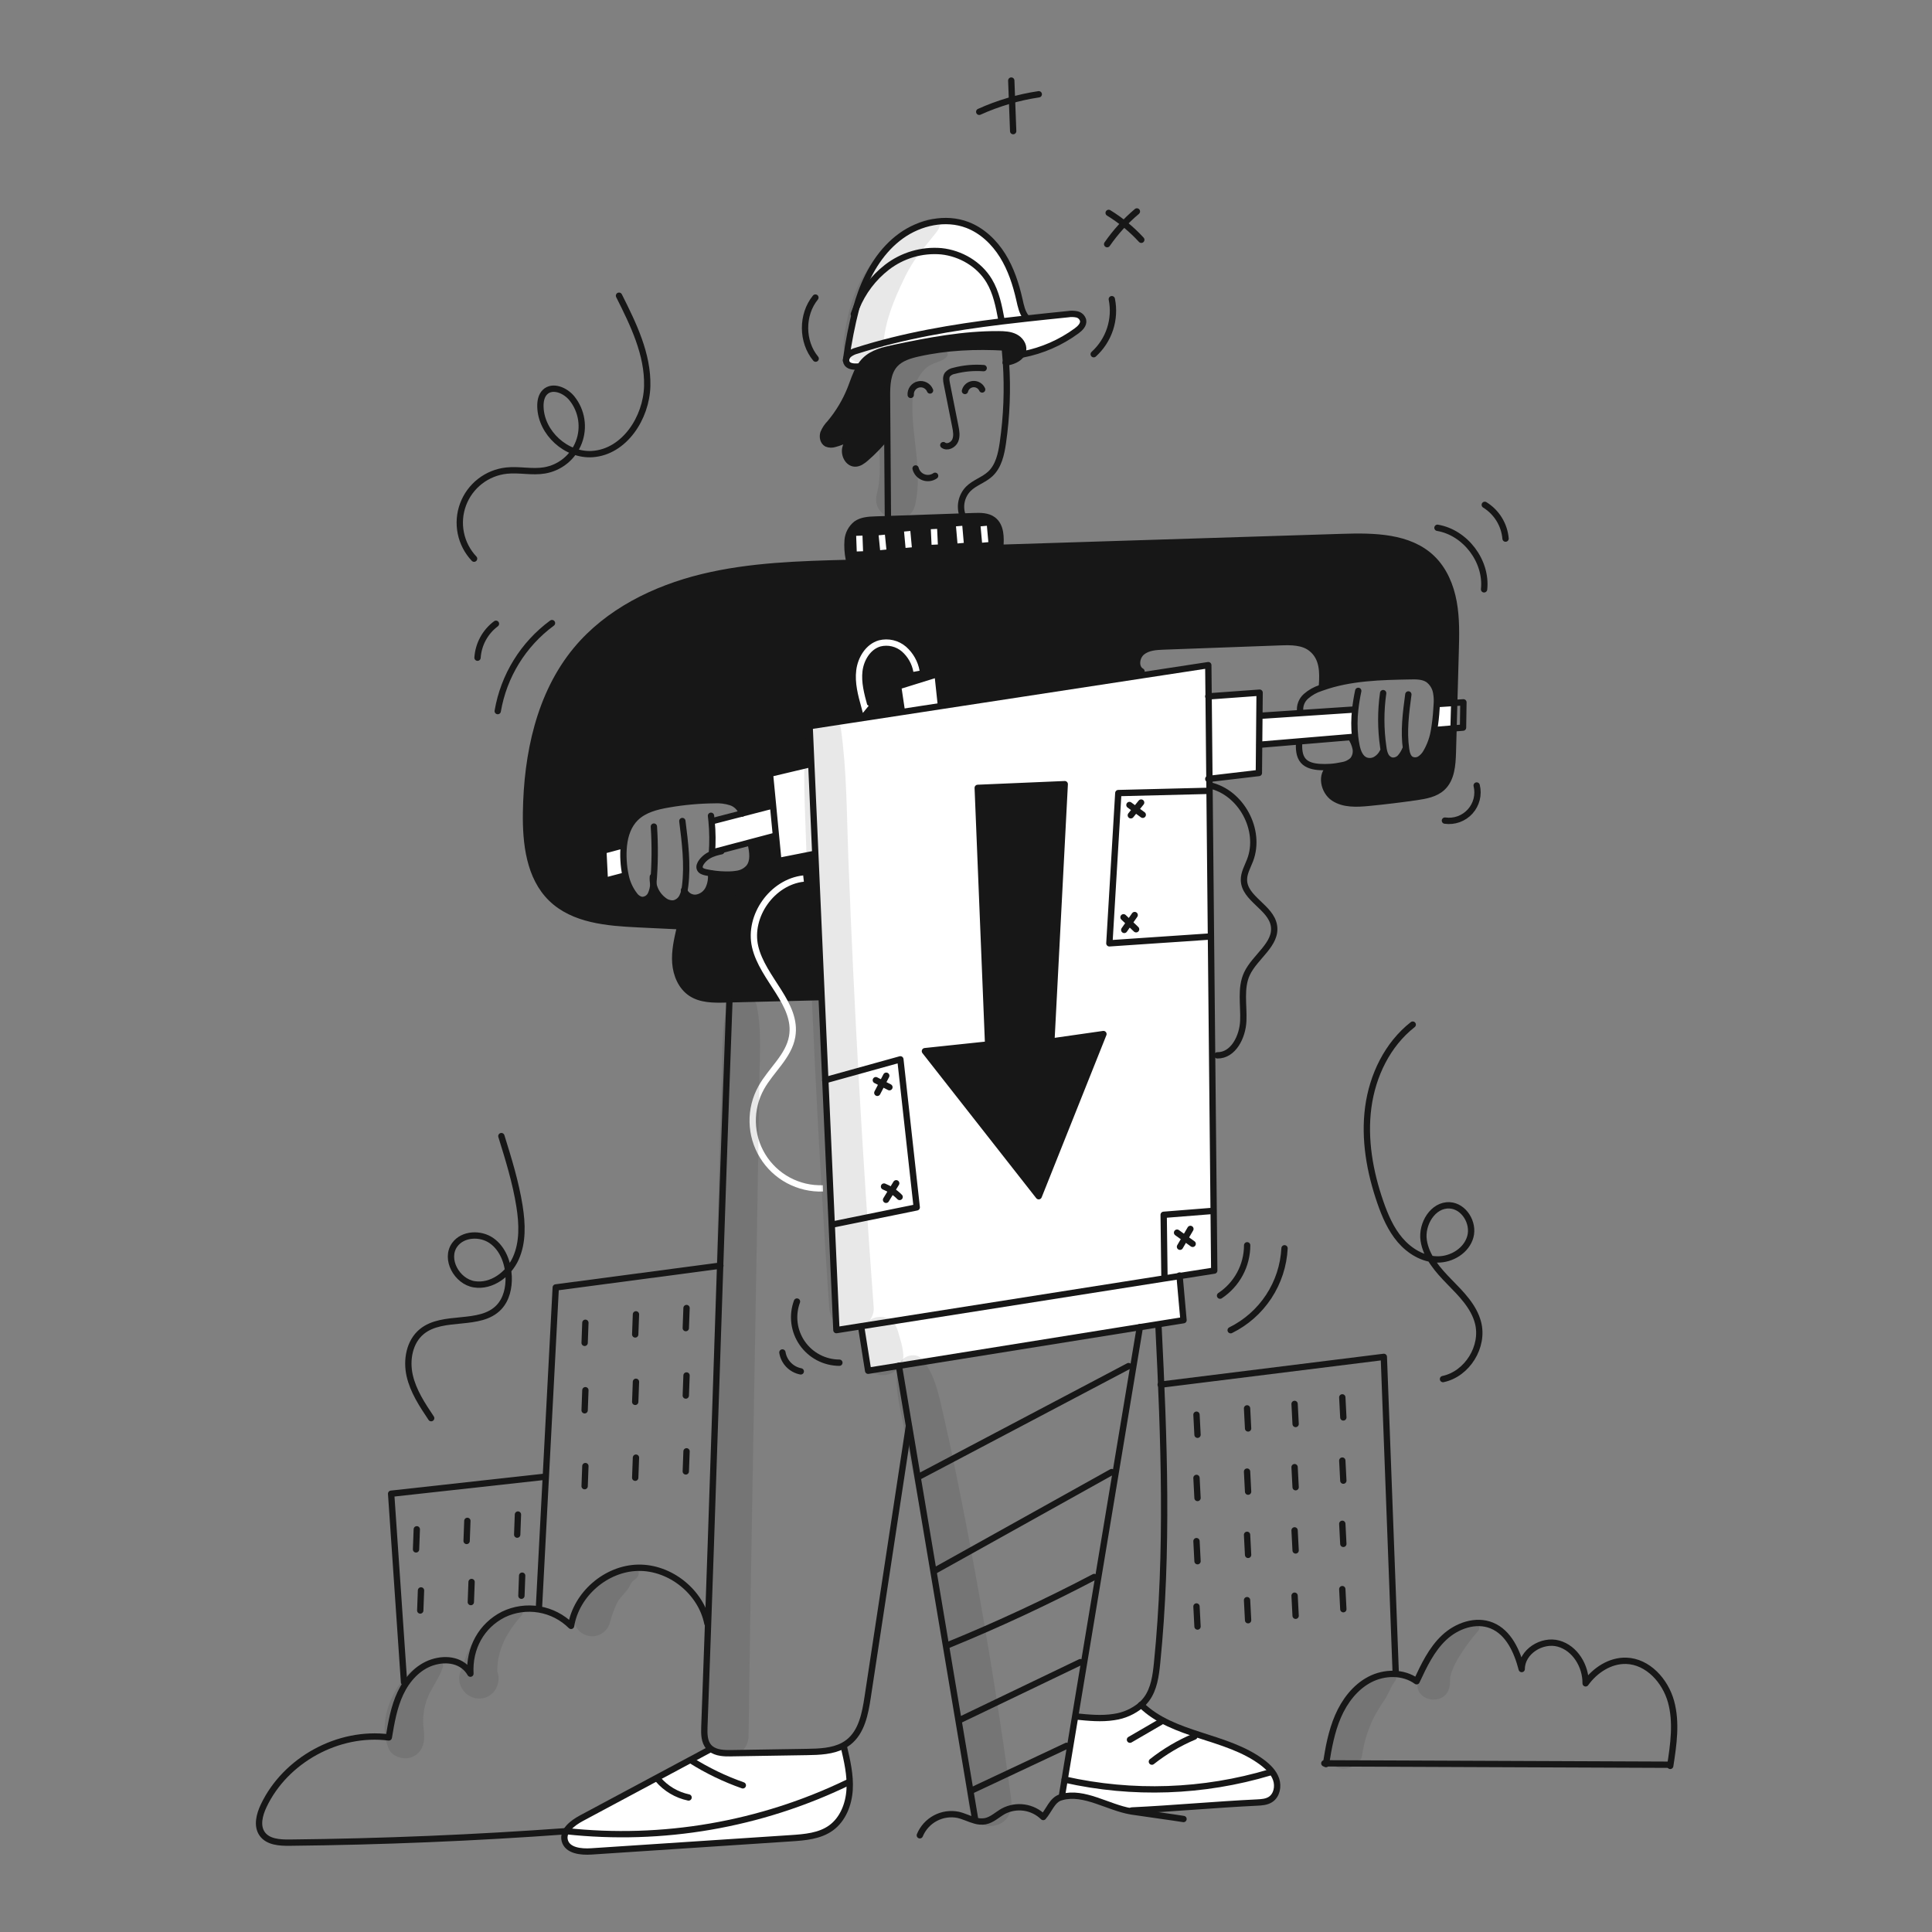 <svg width="960" height="960" viewBox="0 0 960 960" fill="none" xmlns="http://www.w3.org/2000/svg">
<rect x="0" y="0" width="960" height="960" fill="#808080" stroke="none"/>
<g clip-path="url(#clip0_46_115)">
<g clip-path="url(#clip1_46_115)">
<path d="M497.001 272.187C553.641 270.407 610.284 268.62 666.932 266.826C682.65 266.326 700.221 266.501 711.562 277.402C717.489 283.102 720.808 291.067 722.285 299.162C723.762 307.257 723.542 315.529 723.311 323.749C723.081 332.262 722.843 340.775 722.599 349.289L714.222 349.844L713.939 349.834C714.075 347.972 713.98 346.101 713.656 344.263C713.448 342.928 712.976 341.648 712.268 340.497C711.559 339.347 710.628 338.349 709.53 337.563C707.048 335.982 703.917 335.982 700.975 336.034C686.147 336.306 670.995 336.62 657.037 341.584L656.849 341.039C657.404 333.824 657.299 326.839 651.676 322.285C647.498 318.892 641.602 318.924 636.22 319.123C616.886 319.835 597.556 320.544 578.229 321.249C574.459 321.385 570.396 321.626 567.475 324.013C564.554 326.4 563.925 331.772 567.213 333.605L567.506 335.542L467.587 350.83L467.535 350.463L465.87 334.944L446.278 341.038L448.131 353.426L448.183 353.803L402.301 360.817L403.139 379.739L402.301 379.781L382.594 384.472L384.133 400.378L383.086 400.483L368.726 404.2C368.311 402.905 367.596 401.726 366.639 400.759C365.681 399.793 364.509 399.067 363.218 398.64C360.603 397.808 357.858 397.457 355.118 397.603C347.429 397.673 339.76 398.37 332.185 399.687C326.279 400.703 320.111 402.232 315.839 406.441C312.226 410.012 310.572 414.923 310.006 420.054L309.681 420.023L299.806 422.662L300.549 437.689L310.34 435.103L310.832 434.988C311.538 438.532 313.046 441.867 315.241 444.737C316.075 445.959 317.332 446.828 318.77 447.177C319.708 447.233 320.643 447.012 321.456 446.541C322.27 446.07 322.927 445.37 323.346 444.528C324.148 442.844 324.586 441.01 324.634 439.146C325.272 442.416 327.1 445.334 329.765 447.335C331.168 448.499 332.974 449.064 334.791 448.906C335.705 448.712 336.563 448.311 337.298 447.734C338.034 447.157 338.627 446.419 339.032 445.576C339.5 444.668 339.836 443.698 340.032 442.696C340.542 443.82 341.396 444.753 342.47 445.361C343.545 445.969 344.784 446.22 346.011 446.078C347.304 445.874 348.528 445.36 349.578 444.58C350.629 443.799 351.475 442.775 352.043 441.596C353.154 439.215 353.578 436.571 353.268 433.962L353.278 433.931C356.333 434.432 359.429 434.646 362.524 434.57C363.724 434.546 364.921 434.434 366.105 434.235L366.231 434.905C366.831 439.146 367.425 443.45 366.817 447.691C366.209 451.932 364.199 456.162 360.597 458.498C356.66 461.043 351.633 460.906 346.953 460.687L337.811 460.247C330.931 459.922 324.058 459.594 317.193 459.263C301.81 458.53 284.951 457.179 273.935 446.435C263.035 435.796 261.16 419.073 261.38 403.835C261.788 375.017 267.988 344.996 286.407 322.835C302.072 303.986 325.214 292.583 349.027 286.782C372.755 281.012 397.384 280.332 421.804 279.703L421.752 277.703C421.142 274.647 420.951 271.522 421.187 268.415C421.313 266.862 421.754 265.351 422.483 263.973C423.212 262.596 424.214 261.382 425.428 260.404C428.14 258.446 431.711 258.257 435.051 258.142C437.103 258.069 439.145 258.006 441.198 257.933L478.351 256.645L483.859 256.457C487.147 256.342 490.728 256.31 493.378 258.257C497.43 261.234 497.43 267.171 497.001 272.187Z" fill="#171717"/>
<path d="M722.6 349.289C722.485 353.509 722.37 357.729 722.254 361.949L712.83 362.749L712.61 362.707C713.181 359.271 713.569 355.807 713.772 352.33C713.835 351.503 713.898 350.665 713.94 349.838L714.223 349.848L722.6 349.289Z" fill="white"/>
<path d="M698.723 372.525C699.006 374.378 699.54 376.431 701.152 377.394C701.841 377.747 702.611 377.913 703.384 377.877C704.158 377.84 704.908 377.602 705.561 377.185C706.857 376.331 707.925 375.174 708.671 373.813C710.665 370.388 712.001 366.619 712.608 362.703L712.828 362.745L722.252 361.945C722.137 365.903 722.022 369.872 721.917 373.83C721.739 380.113 721.257 387.13 716.629 391.391C713.229 394.522 708.377 395.381 703.801 396.051C695.989 397.184 688.146 398.133 680.272 398.899C674.272 399.485 667.738 399.841 662.711 396.511C657.684 393.181 655.936 384.647 660.973 381.327L660.963 381.107C662.964 380.976 664.953 380.692 666.911 380.259C668.886 379.978 670.726 379.093 672.178 377.725C672.826 376.925 673.29 375.993 673.538 374.994C673.786 373.996 673.811 372.955 673.613 371.945C673.193 369.925 672.367 368.012 671.184 366.322L671.174 366.249L673.007 366.092L673.332 366.061C673.5 367.632 673.751 369.182 674.075 370.731C674.675 373.558 675.824 376.668 678.484 377.799C679.301 378.118 680.179 378.25 681.054 378.187C681.929 378.124 682.779 377.866 683.542 377.433C685.065 376.556 686.29 375.243 687.06 373.663L687.751 373.485C687.893 374.085 688.1 374.668 688.369 375.223C688.663 375.891 689.107 376.484 689.666 376.954C690.225 377.424 690.885 377.76 691.594 377.935C692.374 378.03 693.165 377.935 693.9 377.658C694.635 377.38 695.291 376.929 695.814 376.343C696.843 375.163 697.67 373.822 698.264 372.374L698.693 372.311C698.7 372.389 698.712 372.452 698.723 372.525Z" fill="#171717"/>
<path d="M673.101 352.556L673.394 352.587C672.881 357.063 672.86 361.582 673.331 366.064L673.001 366.1L671.168 366.257L645.468 368.414L625.886 370.058H625.645L625.781 355.639L626.441 355.649L646.086 354.349L673.101 352.556Z" fill="white"/>
<path d="M625.895 344.179L625.79 355.634L625.654 370.054L625.528 384.096L600.951 386.997L600.554 346.022L625.895 344.179Z" fill="white"/>
<path d="M586.124 634.061L578.857 635.203L578.595 633.569L578.218 603.631L601.506 601.777L603.056 601.767L603.349 631.349L586.124 634.061Z" fill="white"/>
<path d="M600.951 387L601.014 392.958L600.396 392.968L555.683 394.078L551.243 468.74L600.396 465.41L601.715 465.4L603.055 601.77L601.505 601.78L578.216 603.633L578.593 633.571L578.855 635.205L427.855 658.997L415.603 660.924L413.278 608.462L413.76 608.441L455.52 599.941L447.384 526.389L410.101 536.729L408.268 495.44L405.116 424.34L403.137 379.74L402.299 360.818L448.185 353.802L467.585 350.828L567.501 335.541L600.392 330.515L600.549 346.023L600.951 387ZM516.132 594.4L548.29 513.822L522.415 517.522L529.064 389.655L485.828 391.498L491.001 519L459.587 522.319L516.132 594.4Z" fill="white"/>
<path d="M601.013 392.955L601.715 465.397L600.395 465.407L551.242 468.737L555.682 394.075L600.395 392.965L601.013 392.955Z" fill="white"/>
<path d="M566.384 659.465L446.653 678.67L431.375 681.12L427.93 659.434L427.857 658.994L578.856 635.203L586.123 634.061L588.081 655.988L575.442 658.02L566.384 659.465Z" fill="white"/>
<path d="M562.532 899.608L562.553 900.142C562.312 900.1 562.103 900.069 561.925 900.037C550.438 898.068 538.762 889.911 527.625 892.927L527.594 892.833L534.243 852.833L534.693 852.906C540.955 853.534 547.311 854.173 553.531 853.189C558.519 852.503 563.211 850.415 567.06 847.168C583.001 862.78 609.213 862.3 627.109 875.66C630.083 877.88 632.889 880.613 634.093 884.142C635.297 887.671 634.439 892.09 631.318 894.132C629.349 895.42 626.868 895.567 624.518 895.682C604.208 896.645 582.857 898.645 562.532 899.608Z" fill="white"/>
<path d="M548.289 513.817L516.131 594.395L459.585 522.32L491 519L485.827 391.489L529.064 389.646L522.414 517.513L548.289 513.817Z" fill="#171717"/>
<path d="M534.97 164.4C527.027 170.23 517.889 174.226 508.215 176.1L507.691 175.974C508.044 175.383 508.276 174.728 508.372 174.047C508.759 171.324 506.791 168.696 504.33 167.46C501.869 166.224 499.01 166.109 496.256 166.088C478.831 165.973 461.574 169.24 444.527 172.821C439.27 173.931 433.741 175.221 429.888 178.947C428.796 180.023 427.854 181.242 427.088 182.57L426.365 182.13C424.208 182.277 421.517 182.12 420.637 180.151C420.427 179.674 420.355 179.148 420.428 178.633C420.578 177.683 421.052 176.813 421.768 176.172C422.927 175.252 424.269 174.591 425.705 174.235C449.067 166.769 473.287 162.706 497.676 159.711C501.76 159.219 505.844 158.747 509.928 158.297C516.828 157.533 523.728 156.821 530.62 156.119C532.103 155.872 533.62 155.904 535.091 156.213C535.826 156.378 536.502 156.74 537.046 157.26C537.59 157.78 537.982 158.439 538.18 159.166C538.582 161.294 536.718 163.126 534.97 164.4Z" fill="white"/>
<path d="M499.859 180.08C499.726 178.08 499.559 176.08 499.359 174.08L499.432 172.68C484.939 171.832 470.3 172.45 456.132 175.633C451.943 176.575 447.556 177.884 444.676 181.068C440.876 185.278 440.707 191.54 440.749 197.215C440.801 203.802 440.85 210.385 440.896 216.964H440.54C437.427 220.854 433.964 224.45 430.194 227.708C428.665 229.038 426.885 230.378 424.854 230.336C421.43 230.263 419.315 226.085 420.048 222.736C420.781 219.387 423.378 216.799 425.848 214.422C422.79 217.389 419.011 219.507 414.884 220.569C413.549 221.042 412.086 221.001 410.779 220.454C409.03 219.501 408.559 217.093 409.145 215.197C409.901 213.355 411.011 211.679 412.412 210.265C416.733 205.109 420.198 199.293 422.674 193.039C424.056 189.531 425.187 185.782 427.093 182.578C427.859 181.249 428.801 180.031 429.893 178.955C433.747 175.227 439.275 173.939 444.532 172.829C461.58 169.248 478.837 165.981 496.261 166.096C499.015 166.117 501.861 166.243 504.335 167.468C506.809 168.693 508.764 171.332 508.377 174.055C508.281 174.736 508.05 175.391 507.696 175.982C506.251 178.432 502.89 179.72 499.863 180.15C499.859 180.122 499.859 180.1 499.859 180.08Z" fill="#171717"/>
<path d="M467.533 350.461L467.585 350.828L448.182 353.802L448.129 353.425L446.276 341.037L465.868 334.943L467.533 350.461Z" fill="white"/>
<path d="M447.387 526.383L455.523 599.935L413.763 608.437L413.281 608.458L410.098 536.729L447.387 526.383Z" fill="white"/>
<path d="M427.952 145.178C431.952 134.298 438.34 123.994 447.743 117.219C457.146 110.444 469.827 107.638 480.665 111.763C488.016 114.569 494.016 120.297 498.184 126.978C502.352 133.659 504.812 141.272 506.551 148.947C507.242 152.026 507.891 155.261 509.87 157.722L509.933 158.298C505.849 158.748 501.765 159.219 497.681 159.712L497.587 158.885C496.33 152.194 495.011 145.335 491.493 139.492C486.529 131.24 477.346 125.869 467.765 124.853C458.062 124.008 448.397 126.849 440.696 132.811C433.941 138.07 428.69 145.015 425.47 152.948C426.193 150.33 427.009 147.733 427.952 145.178Z" fill="white"/>
<path d="M419.292 867.848C420.946 874.906 422.622 882.089 422.172 889.325C421.722 896.561 418.821 903.996 412.972 908.257C407.338 912.351 399.972 912.948 393.034 913.409C359.975 915.598 326.913 917.779 293.848 919.954C288.675 920.3 281.942 919.587 280.633 914.572C279.366 909.724 284.518 905.818 288.926 903.451C310.042 892.15 331.159 880.845 352.275 869.534L353.175 868.948C355.898 871.084 359.898 871.21 363.468 871.157L400.968 870.557C407.136 870.463 413.712 870.222 419.031 867.374L419.292 867.848Z" fill="white"/>
<path d="M420.411 178.635C421.601 169.982 423.29 161.406 425.469 152.948C428.69 145.015 433.943 138.07 440.7 132.811C448.402 126.849 458.067 124.008 467.769 124.853C477.35 125.869 486.534 131.241 491.497 139.492C495.015 145.335 496.335 152.192 497.591 158.885L497.685 159.712C473.297 162.712 449.076 166.77 425.714 174.236C424.278 174.592 422.936 175.253 421.777 176.173C421.06 176.814 420.586 177.683 420.437 178.634H420.416L420.411 178.635Z" fill="white"/>
<path d="M405.113 424.338L408.265 495.438L407.647 495.469C391.521 495.835 378.295 496.202 362.389 496.558C361.729 496.579 361.059 496.6 360.389 496.61C354.525 496.746 348.253 496.767 343.362 493.521C338.503 490.296 336.011 484.337 335.571 478.515C335.131 472.693 336.451 466.892 337.771 461.206L337.813 460.243L346.955 460.683C351.636 460.903 356.662 461.039 360.599 458.494C364.199 456.159 366.199 451.928 366.819 447.687C367.439 443.446 366.829 439.142 366.233 434.901L366.107 434.231C368.449 433.948 370.604 432.81 372.16 431.037C374.642 427.885 373.93 423.372 373.102 419.445L372.872 418.555L385.302 415.267L385.564 415.246L386.779 427.833L404.279 424.377L405.113 424.338Z" fill="#171717"/>
<path d="M403.133 379.74L405.112 424.338L404.275 424.38L386.777 427.835L385.562 415.249L384.128 400.379L382.588 384.473L402.296 379.782L403.133 379.74Z" fill="white"/>
<path d="M368.724 404.2L383.08 400.483L384.127 400.383L385.562 415.253L385.3 415.274L372.87 418.562L356.87 422.792L357.006 423.305C355.936 423.562 354.887 423.896 353.865 424.305L353.739 424.012C354.137 418.694 354.085 413.352 353.582 408.043L354.011 408.001L368.724 404.2Z" fill="white"/>
<path d="M310.828 434.987L310.336 435.102L300.545 437.688L299.802 422.661L309.677 420.022L310.002 420.053C309.517 425.044 309.795 430.08 310.828 434.987V434.987Z" fill="white"/>
<path d="M468.728 221.18C470.665 222.646 473.671 221.159 474.634 218.929C475.597 216.699 475.147 214.144 474.665 211.756C473.272 204.718 471.872 197.675 470.465 190.625C470.165 189.107 469.889 187.389 470.779 186.101C471.633 185.12 472.804 184.468 474.088 184.258C478.879 182.997 483.847 182.545 488.788 182.918" stroke="#171717" stroke-width="3.141" stroke-linecap="round" stroke-linejoin="round"/>
<path d="M488.026 193.525C487.641 192.664 486.997 191.944 486.184 191.466C485.371 190.987 484.429 190.774 483.489 190.856C482.549 190.938 481.658 191.31 480.94 191.922C480.222 192.534 479.712 193.354 479.481 194.269" stroke="#171717" stroke-width="3.141" stroke-linecap="round" stroke-linejoin="round"/>
<path d="M464.653 236.416C463.816 236.998 462.851 237.368 461.839 237.494C460.828 237.62 459.801 237.499 458.846 237.14C457.892 236.782 457.039 236.197 456.361 235.436C455.683 234.675 455.2 233.761 454.953 232.772" stroke="#171717" stroke-width="3.141" stroke-linecap="round" stroke-linejoin="round"/>
<path d="M462.13 194.028C461.689 192.924 460.868 192.014 459.815 191.462C458.762 190.91 457.547 190.753 456.388 191.019C455.23 191.284 454.204 191.955 453.497 192.91C452.789 193.865 452.446 195.042 452.53 196.228" stroke="#171717" stroke-width="3.141" stroke-linecap="round" stroke-linejoin="round"/>
<path d="M478.34 256.281C477.496 254.022 477.309 251.57 477.8 249.209C478.291 246.848 479.44 244.674 481.115 242.94C484.236 239.799 488.815 238.511 492.058 235.495C496.226 231.621 497.514 225.61 498.33 219.966C500.231 206.781 500.744 193.434 499.859 180.143V180.08C499.726 178.08 499.559 176.08 499.359 174.08" stroke="#171717" stroke-width="3.141" stroke-linecap="round" stroke-linejoin="round"/>
<path d="M441.201 257.841C441.107 244.218 441.007 230.591 440.901 216.96C440.849 210.373 440.8 203.79 440.754 197.211C440.712 191.535 440.88 185.273 444.681 181.064C447.561 177.881 451.948 176.572 456.137 175.629C470.305 172.446 484.944 171.829 499.437 172.676C499.5 172.676 499.573 172.686 499.637 172.686" stroke="#171717" stroke-width="3.141" stroke-linecap="round" stroke-linejoin="round"/>
<path d="M440.538 216.96C437.425 220.848 433.962 224.443 430.192 227.7C428.663 229.03 426.883 230.37 424.852 230.328C421.428 230.255 419.313 226.077 420.046 222.728C420.779 219.379 423.376 216.791 425.846 214.414C422.788 217.381 419.009 219.5 414.882 220.561C413.549 221.033 412.087 220.992 410.782 220.446C409.033 219.493 408.562 217.085 409.148 215.189C409.904 213.347 411.014 211.671 412.415 210.257C416.736 205.101 420.2 199.285 422.677 193.031C424.059 189.523 425.19 185.774 427.096 182.57C427.862 181.242 428.804 180.023 429.896 178.947C433.75 175.219 439.278 173.931 444.535 172.821C461.583 169.24 478.84 165.973 496.264 166.088C499.018 166.109 501.864 166.235 504.338 167.46C506.812 168.685 508.767 171.324 508.38 174.047C508.284 174.728 508.053 175.383 507.699 175.974C506.254 178.424 502.893 179.712 499.866 180.142C499.803 180.152 499.751 180.152 499.688 180.163C499.75 180.139 499.809 180.111 499.866 180.079C500.044 180.006 500.233 179.911 500.421 179.828" stroke="#171717" stroke-width="3.141" stroke-linecap="round" stroke-linejoin="round"/>
<path d="M426.37 182.132C424.213 182.279 421.522 182.122 420.642 180.153C420.432 179.676 420.36 179.15 420.433 178.635C420.583 177.685 421.056 176.815 421.773 176.174C422.932 175.254 424.274 174.593 425.71 174.237C449.072 166.771 473.292 162.708 497.681 159.713C501.765 159.221 505.849 158.749 509.933 158.299C516.833 157.535 523.733 156.823 530.625 156.121C532.108 155.874 533.625 155.906 535.096 156.215C535.831 156.38 536.507 156.742 537.051 157.262C537.595 157.782 537.987 158.441 538.185 159.168C538.585 161.294 536.719 163.126 534.97 164.404C527.027 170.234 517.889 174.23 508.215 176.104" stroke="#171717" stroke-width="3.141" stroke-linecap="round" stroke-linejoin="round"/>
<path d="M420.349 179.043L420.412 178.635C421.602 169.982 423.291 161.406 425.47 152.948C426.193 150.33 427.009 147.733 427.952 145.178C431.952 134.298 438.34 123.994 447.743 117.219C457.146 110.444 469.827 107.638 480.665 111.763C488.016 114.569 494.016 120.297 498.184 126.978C502.352 133.659 504.812 141.272 506.551 148.947C507.242 152.026 507.891 155.261 509.87 157.722" stroke="#171717" stroke-width="3.141" stroke-linecap="round" stroke-linejoin="round"/>
<path d="M424.266 156.079C424.632 155.021 425.041 153.985 425.466 152.948C428.688 145.014 433.942 138.069 440.701 132.811C448.402 126.849 458.067 124.008 467.77 124.853C477.351 125.869 486.535 131.241 491.498 139.492C495.016 145.335 496.336 152.192 497.592 158.885" stroke="#171717" stroke-width="3.141" stroke-linecap="round" stroke-linejoin="round"/>
<path d="M421.753 277.705C421.142 274.649 420.952 271.524 421.188 268.417C421.314 266.864 421.755 265.353 422.484 263.975C423.213 262.598 424.215 261.384 425.429 260.406C428.141 258.448 431.712 258.259 435.052 258.144C437.104 258.071 439.146 258.008 441.199 257.935L478.352 256.647L483.86 256.459C487.148 256.344 490.729 256.312 493.379 258.259C497.431 261.233 497.431 267.17 497.002 272.186V272.249" stroke="#171717" stroke-width="3.141" stroke-linecap="round" stroke-linejoin="round"/>
<path d="M407.648 495.471C391.522 495.837 378.296 496.204 362.39 496.56C361.73 496.581 361.06 496.602 360.39 496.612C354.526 496.748 348.254 496.769 343.363 493.523C338.504 490.298 336.012 484.339 335.572 478.517C335.132 472.695 336.452 466.894 337.772 461.208" stroke="#171717" stroke-width="3.141" stroke-linecap="round" stroke-linejoin="round"/>
<path d="M366.233 434.9C366.833 439.141 367.427 443.445 366.819 447.686C366.211 451.927 364.201 456.157 360.599 458.493C356.662 461.038 351.635 460.901 346.955 460.682L337.813 460.242C330.933 459.917 324.06 459.589 317.195 459.258C301.812 458.525 284.953 457.174 273.937 446.43C263.037 435.791 261.162 419.068 261.382 403.83C261.79 375.012 267.99 344.991 286.409 322.83C302.074 303.981 325.216 292.578 349.029 286.777C372.757 281.007 397.386 280.327 421.806 279.698C421.882 279.69 421.959 279.686 422.036 279.688" stroke="#171717" stroke-width="3.141" stroke-linecap="round" stroke-linejoin="round"/>
<path d="M496.352 272.208C496.572 272.198 496.781 272.198 497.001 272.187C553.641 270.407 610.284 268.62 666.932 266.826C682.65 266.326 700.221 266.501 711.562 277.402C717.489 283.102 720.808 291.067 722.285 299.162C723.762 307.257 723.542 315.529 723.311 323.749C723.081 332.262 722.843 340.775 722.599 349.289C722.483 353.509 722.368 357.729 722.253 361.949C722.138 365.907 722.023 369.876 721.918 373.834C721.74 380.117 721.258 387.134 716.63 391.395C713.23 394.526 708.378 395.385 703.802 396.055C695.99 397.188 688.147 398.138 680.273 398.903C674.273 399.489 667.739 399.845 662.712 396.515C657.685 393.185 655.937 384.651 660.974 381.331" stroke="#171717" stroke-width="3.141" stroke-linecap="round" stroke-linejoin="round"/>
<path d="M656.847 341.037C657.402 333.822 657.297 326.837 651.674 322.283C647.496 318.89 641.6 318.922 636.218 319.121C616.888 319.833 597.558 320.541 578.227 321.247C574.457 321.383 570.394 321.624 567.473 324.011C564.552 326.398 563.923 331.77 567.211 333.603" stroke="#171717" stroke-width="3.141" stroke-linecap="round" stroke-linejoin="round"/>
<path d="M362.42 497.743C357.928 618.856 354.493 736.828 350.001 857.943C349.875 861.472 349.865 865.378 352.201 868.027C352.497 868.363 352.823 868.671 353.175 868.948C355.898 871.084 359.898 871.21 363.468 871.157L400.968 870.557C407.136 870.463 413.712 870.222 419.031 867.374C419.951 866.88 420.826 866.309 421.649 865.667C428.194 860.505 429.901 851.467 431.149 843.227C437.955 798.461 444.765 753.694 451.579 708.927" stroke="#171717" stroke-width="3.141" stroke-linecap="round" stroke-linejoin="round"/>
<path d="M352.274 869.534C331.163 880.844 310.045 892.15 288.921 903.451C284.513 905.818 279.361 909.723 280.628 914.572C281.937 919.588 288.67 920.3 293.843 919.954C326.902 917.776 359.964 915.594 393.029 913.409C399.972 912.948 407.329 912.351 412.967 908.257C418.821 903.995 421.721 896.557 422.167 889.325C422.613 882.093 420.942 874.906 419.287 867.848" stroke="#171717" stroke-width="3.141" stroke-linecap="round" stroke-linejoin="round"/>
<path d="M448.182 353.802L402.296 360.818L403.133 379.74L405.112 424.338L408.264 495.439L410.097 536.729L413.28 608.458L415.605 660.921L427.857 658.994L578.856 635.203L586.123 634.061L603.348 631.349L603.055 601.767L601.715 465.397L601.013 392.955L600.95 386.997L600.553 346.022L600.395 330.513L567.504 335.54L467.585 350.828L448.182 353.802Z" stroke="#171717" stroke-width="3.141" stroke-linecap="round" stroke-linejoin="round"/>
<path d="M427.931 659.434L431.376 681.12L446.654 678.67L566.385 659.465L575.443 658.02L588.082 655.988L586.124 634.061L586.103 633.81" stroke="#171717" stroke-width="3.141" stroke-linecap="round" stroke-linejoin="round"/>
<path d="M446.653 678.659V678.67L451.732 708.901H451.742L484.591 904.352" stroke="#171717" stroke-width="3.141" stroke-linecap="round" stroke-linejoin="round"/>
<path d="M566.395 659.434L566.384 659.465L534.237 852.832L527.587 892.833" stroke="#171717" stroke-width="3.141" stroke-linecap="round" stroke-linejoin="round"/>
<path d="M457.062 911.943C458.564 908.301 461.286 905.296 464.762 903.443C468.238 901.589 472.25 901.004 476.11 901.786C478.958 902.446 481.724 903.88 484.52 904.634C486.157 905.133 487.889 905.245 489.577 904.959C492.97 904.299 495.567 901.639 498.603 899.964C501.783 898.298 505.408 897.682 508.96 898.203C512.511 898.724 515.806 900.355 518.373 902.864C521.232 899.618 522.834 894.403 526.973 893.115C527.193 893.052 527.402 892.989 527.622 892.927C538.764 889.911 550.439 898.069 561.922 900.037C562.1 900.068 562.309 900.1 562.55 900.142C567.44 900.917 584.45 903.231 588.079 903.859" stroke="#171717" stroke-width="3.141" stroke-linecap="round" stroke-linejoin="round"/>
<path d="M534.688 852.905C540.95 853.533 547.306 854.172 553.526 853.188C558.514 852.501 563.205 850.414 567.055 847.167C568.025 846.316 568.903 845.365 569.672 844.329C573.463 839.219 574.322 832.58 574.961 826.245C580.542 770.845 578.426 714.975 575.66 659.361" stroke="#171717" stroke-width="3.141" stroke-linecap="round" stroke-linejoin="round"/>
<path d="M566.992 847.1L567.055 847.163C583.001 862.78 609.213 862.3 627.109 875.66C630.083 877.88 632.889 880.613 634.093 884.142C635.297 887.671 634.439 892.09 631.318 894.132C629.349 895.42 626.868 895.567 624.518 895.682C604.203 896.645 582.852 898.645 562.527 899.609C562.464 899.609 562.412 899.619 562.349 899.619" stroke="#171717" stroke-width="3.141" stroke-linecap="round" stroke-linejoin="round"/>
<path d="M548.289 513.817L516.131 594.395L459.585 522.32L491 519L485.827 391.489L529.064 389.646L522.414 517.513L548.289 513.817Z" stroke="#171717" stroke-width="3.141" stroke-linecap="round" stroke-linejoin="round"/>
<path d="M413.762 608.437L455.522 599.935L447.386 526.383L410.097 536.729L410.065 536.739" stroke="#171717" stroke-width="3.141" stroke-linecap="round" stroke-linejoin="round"/>
<path d="M600.395 392.965L555.682 394.075L551.242 468.737L600.395 465.407" stroke="#171717" stroke-width="3.141" stroke-linecap="round" stroke-linejoin="round"/>
<path d="M578.595 633.569L578.218 603.631L601.506 601.777" stroke="#171717" stroke-width="3.141" stroke-linecap="round" stroke-linejoin="round"/>
<path d="M586.332 619.505C587.149 618.105 587.966 616.706 588.782 615.306C589.693 613.756 590.604 612.196 591.505 610.646" stroke="#171717" stroke-width="3.141" stroke-linecap="round" stroke-linejoin="round"/>
<path d="M592.626 618.061C591.348 617.139 590.06 616.218 588.783 615.307C587.474 614.365 586.176 613.433 584.877 612.501" stroke="#171717" stroke-width="3.141" stroke-linecap="round" stroke-linejoin="round"/>
<path d="M567.829 404.861C566.625 403.981 565.428 403.101 564.237 402.222C563.237 401.479 562.216 400.735 561.211 400.002" stroke="#171717" stroke-width="3.141" stroke-linecap="round" stroke-linejoin="round"/>
<path d="M567.023 398.787C566.091 399.939 565.17 401.08 564.238 402.222C563.463 403.185 562.678 404.149 561.903 405.112" stroke="#171717" stroke-width="3.141" stroke-linecap="round" stroke-linejoin="round"/>
<path d="M564.521 461.742C563.39 460.663 562.259 459.595 561.128 458.517C560.175 457.606 559.222 456.695 558.269 455.794" stroke="#171717" stroke-width="3.141" stroke-linecap="round" stroke-linejoin="round"/>
<path d="M558.636 462.077C559.463 460.894 560.301 459.71 561.128 458.517C562.018 457.24 562.908 455.962 563.809 454.684" stroke="#171717" stroke-width="3.141" stroke-linecap="round" stroke-linejoin="round"/>
<path d="M441.951 540.226C440.757 539.608 439.551 538.99 438.359 538.373C437.301 537.829 436.259 537.284 435.197 536.739" stroke="#171717" stroke-width="3.141" stroke-linecap="round" stroke-linejoin="round"/>
<path d="M440.37 534.519C439.7 535.807 439.03 537.084 438.359 538.372L435.94 543.021" stroke="#171717" stroke-width="3.141" stroke-linecap="round" stroke-linejoin="round"/>
<path d="M447.02 594.762C445.834 593.557 444.517 592.489 443.093 591.579C441.88 590.797 440.597 590.13 439.26 589.589" stroke="#171717" stroke-width="3.141" stroke-linecap="round" stroke-linejoin="round"/>
<path d="M445.313 587.966C444.58 589.17 443.84 590.374 443.093 591.579C442.161 593.118 441.219 594.647 440.276 596.186" stroke="#171717" stroke-width="3.141" stroke-linecap="round" stroke-linejoin="round"/>
<path d="M402.296 379.782L382.588 384.473L384.128 400.379L385.562 415.249L386.777 427.835L404.275 424.38" stroke="#171717" stroke-width="3.141" stroke-linecap="round" stroke-linejoin="round"/>
<path d="M354.441 423.427L356.87 422.788L372.871 418.558L385.3 415.27" stroke="#171717" stroke-width="3.141" stroke-linecap="round" stroke-linejoin="round"/>
<path d="M309.676 420.024L299.802 422.662L300.545 437.689L310.336 435.103" stroke="#171717" stroke-width="3.141" stroke-linecap="round" stroke-linejoin="round"/>
<path d="M383.081 400.484L368.725 404.201L354.013 408.002" stroke="#171717" stroke-width="3.141" stroke-linecap="round" stroke-linejoin="round"/>
<path d="M600.396 346.032L600.553 346.022L625.894 344.179L625.789 355.634L625.654 370.054L625.527 384.096L600.951 386.997L600.396 387.059" stroke="#171717" stroke-width="3.141" stroke-linecap="round" stroke-linejoin="round"/>
<path d="M673.006 366.095L671.173 366.253L645.476 368.41L625.895 370.054" stroke="#171717" stroke-width="3.141" stroke-linecap="round" stroke-linejoin="round"/>
<path d="M714.221 349.844L722.598 349.289L727.163 348.985L726.975 361.551L722.252 361.949L712.828 362.745" stroke="#171717" stroke-width="3.141" stroke-linecap="round" stroke-linejoin="round"/>
<path d="M626.449 355.645L646.093 354.346L673.099 352.556" stroke="#171717" stroke-width="3.141" stroke-linecap="round" stroke-linejoin="round"/>
<path d="M467.533 350.461L465.868 334.943L446.276 341.037L448.129 353.425" stroke="#171717" stroke-width="3.141" stroke-linecap="round" stroke-linejoin="round"/>
<path d="M358.442 422.977C357.96 423.082 357.479 423.186 357.007 423.302C355.937 423.559 354.887 423.893 353.865 424.302V424.312C351.799 425.093 349.997 426.444 348.666 428.207C347.902 429.233 347.251 430.595 347.796 431.746C348.296 432.804 349.576 433.191 350.718 433.446C351.566 433.634 352.425 433.792 353.284 433.928C356.34 434.429 359.435 434.643 362.53 434.567C363.731 434.543 364.928 434.431 366.111 434.232C368.454 433.949 370.609 432.812 372.164 431.038C374.646 427.886 373.934 423.373 373.106 419.446" stroke="#171717" stroke-width="3.141" stroke-linecap="round" stroke-linejoin="round"/>
<path d="M368.745 404.264C368.743 404.242 368.736 404.22 368.724 404.201C368.31 402.905 367.595 401.726 366.637 400.76C365.68 399.794 364.508 399.068 363.216 398.641C360.6 397.808 357.853 397.457 355.111 397.604C347.423 397.674 339.753 398.371 332.178 399.688C326.272 400.704 320.104 402.233 315.832 406.442C312.219 410.013 310.565 414.924 309.999 420.055C309.736 422.598 309.687 425.159 309.852 427.71C309.984 430.158 310.309 432.592 310.826 434.988C311.532 438.532 313.041 441.866 315.235 444.737C316.069 445.959 317.327 446.828 318.764 447.177C319.703 447.233 320.637 447.012 321.451 446.541C322.265 446.07 322.922 445.37 323.34 444.528C324.142 442.844 324.581 441.01 324.628 439.146V439.094C325.445 429.659 325.54 420.176 324.911 410.727" stroke="#171717" stroke-width="3.141" stroke-linecap="round" stroke-linejoin="round"/>
<path d="M324.4 435.658C324.314 436.825 324.392 437.999 324.63 439.145C325.269 442.415 327.097 445.333 329.761 447.334C331.165 448.498 332.97 449.063 334.787 448.905C335.702 448.711 336.56 448.31 337.295 447.733C338.03 447.156 338.623 446.417 339.028 445.575C339.496 444.667 339.833 443.697 340.028 442.695C340.216 441.868 340.342 441.02 340.447 440.182C341.756 429.491 340.405 418.663 339.054 407.972" stroke="#171717" stroke-width="3.141" stroke-linecap="round" stroke-linejoin="round"/>
<path d="M339.9 442.286C339.942 442.422 339.984 442.558 340.036 442.694C340.547 443.818 341.401 444.751 342.475 445.359C343.55 445.967 344.789 446.218 346.015 446.076C347.308 445.872 348.533 445.358 349.583 444.578C350.634 443.797 351.479 442.773 352.047 441.594C353.158 439.213 353.583 436.569 353.272 433.96" stroke="#171717" stroke-width="3.141" stroke-linecap="round" stroke-linejoin="round"/>
<path d="M353.739 424.013C354.137 418.695 354.085 413.353 353.582 408.044C353.498 407.144 353.394 406.253 353.289 405.353" stroke="#171717" stroke-width="3.141" stroke-linecap="round" stroke-linejoin="round"/>
<path d="M646.051 353.634C645.871 352.222 646.038 350.788 646.538 349.456C647.038 348.124 647.855 346.934 648.92 345.99C651.065 344.114 653.575 342.702 656.292 341.843C656.543 341.749 656.784 341.665 657.035 341.581C670.994 336.617 686.146 336.303 700.973 336.031C703.916 335.979 707.046 335.979 709.528 337.56C710.627 338.346 711.557 339.344 712.266 340.494C712.974 341.645 713.446 342.925 713.654 344.26C713.978 346.098 714.073 347.969 713.937 349.831C713.895 350.658 713.832 351.496 713.769 352.323C713.565 355.8 713.177 359.264 712.607 362.7C711.999 366.616 710.664 370.385 708.67 373.81C707.923 375.17 706.856 376.328 705.56 377.182C704.907 377.599 704.157 377.838 703.383 377.874C702.61 377.911 701.84 377.744 701.151 377.391C699.538 376.428 699.004 374.375 698.722 372.522C698.712 372.449 698.701 372.386 698.691 372.313C697.372 363.287 698.586 354.103 699.801 345.066" stroke="#171717" stroke-width="3.141" stroke-linecap="round" stroke-linejoin="round"/>
<path d="M698.263 372.378C697.669 373.826 696.841 375.167 695.813 376.347C695.29 376.933 694.633 377.384 693.898 377.661C693.164 377.938 692.373 378.034 691.593 377.939C690.884 377.764 690.224 377.428 689.665 376.958C689.106 376.488 688.662 375.895 688.368 375.227C688.099 374.672 687.892 374.089 687.75 373.489C687.551 372.671 687.404 371.842 687.31 371.007C686.037 362.186 686.027 353.23 687.279 344.407" stroke="#171717" stroke-width="3.141" stroke-linecap="round" stroke-linejoin="round"/>
<path d="M687.059 373.666C686.288 375.245 685.063 376.558 683.541 377.436C682.778 377.87 681.928 378.128 681.053 378.191C680.178 378.254 679.3 378.121 678.483 377.802C675.823 376.671 674.671 373.561 674.074 370.734C673.748 369.19 673.5 367.632 673.331 366.064C672.859 361.582 672.88 357.063 673.394 352.587C673.739 349.463 674.242 346.359 674.902 343.287" stroke="#171717" stroke-width="3.141" stroke-linecap="round" stroke-linejoin="round"/>
<path d="M645.501 368.7C645.386 371.967 645.438 375.569 647.585 378.03C649.543 380.271 652.747 380.92 655.721 381.119C657.467 381.23 659.22 381.227 660.967 381.109C662.968 380.978 664.956 380.694 666.915 380.261C668.89 379.98 670.73 379.095 672.182 377.727C672.829 376.927 673.293 375.995 673.541 374.996C673.789 373.997 673.815 372.956 673.617 371.947C673.197 369.927 672.371 368.014 671.188 366.324" stroke="#171717" stroke-width="3.141" stroke-linecap="round" stroke-linejoin="round"/>
<path d="M351.486 806.642C348.34 791 333.06 778.718 317.1 779.013C301.14 779.308 286.328 792.143 283.762 807.893C279.431 803.587 273.872 800.73 267.849 799.715C261.827 798.699 255.638 799.576 250.134 802.223C239.275 807.723 233.027 818.851 233.746 831.633C229.986 825.047 222.072 823.681 214.856 826.015C207.64 828.349 202.177 834.521 198.956 841.386C195.735 848.251 194.449 855.839 193.197 863.319C168.156 860.091 141.824 874.478 131.012 897.294C128.905 901.741 127.452 907.337 130.341 911.32C133.23 915.303 138.961 915.656 143.895 915.605C189.919 915.131 235.899 913.221 281.833 909.876" stroke="#171717" stroke-width="3.141" stroke-linecap="round" stroke-linejoin="round"/>
<path d="M658.86 876.568C660.153 868.48 661.607 860.327 664.86 852.809C668.113 845.291 673.344 838.364 680.598 834.562C687.852 830.76 697.281 830.592 703.905 835.408C707.538 827.599 711.315 819.586 717.595 813.691C723.875 807.796 733.336 804.448 741.295 807.732C749.677 811.19 753.847 820.563 756.129 829.338C756.113 820.762 766.153 814.409 774.419 816.692C782.685 818.975 788.007 827.87 787.888 836.445C792.556 829.922 800.079 824.984 808.097 825.245C818.826 825.599 827.457 835.165 830.317 845.512C833.177 855.859 831.559 866.849 829.923 877.458" stroke="#171717" stroke-width="3.141" stroke-linecap="round" stroke-linejoin="round"/>
<path d="M658.051 876.19L828.551 876.88" stroke="#171717" stroke-width="3.141" stroke-linecap="round" stroke-linejoin="round"/>
<path d="M576.744 688.018L687.618 674.221L693.532 831.416" stroke="#171717" stroke-width="3.141" stroke-linecap="round" stroke-linejoin="round"/>
<path d="M357.951 628.885L276.15 639.726L267.773 799.386" stroke="#171717" stroke-width="3.141" stroke-linecap="round" stroke-linejoin="round"/>
<path d="M270.238 733.847L194.35 742.224L200.756 835.851" stroke="#171717" stroke-width="3.141" stroke-linecap="round" stroke-linejoin="round"/>
<path d="M417.086 677.119C413.455 677.108 409.881 676.221 406.666 674.532C403.452 672.844 400.693 670.404 398.624 667.421C396.555 664.437 395.236 660.998 394.781 657.396C394.326 653.794 394.748 650.135 396.01 646.731" stroke="#171717" stroke-width="3.141" stroke-linecap="round" stroke-linejoin="round"/>
<path d="M397.901 681.434C395.599 680.99 393.489 679.851 391.856 678.17C390.223 676.489 389.146 674.347 388.77 672.034" stroke="#171717" stroke-width="3.141" stroke-linecap="round" stroke-linejoin="round"/>
<path d="M606.238 643.8C610.372 641.063 613.765 637.346 616.116 632.98C618.466 628.615 619.7 623.736 619.709 618.778" stroke="#171717" stroke-width="3.141" stroke-linecap="round" stroke-linejoin="round"/>
<path d="M611.511 660.969C619.191 657.182 625.722 651.413 630.427 644.258C635.132 637.103 637.841 628.821 638.275 620.269" stroke="#171717" stroke-width="3.141" stroke-linecap="round" stroke-linejoin="round"/>
<path d="M601.101 390.24C616.709 393.66 626.871 412.485 621.166 427.41C619.916 430.679 618.018 433.868 618.111 437.367C618.356 446.594 631.489 450.803 633.011 459.908C634.559 469.173 623.626 475.29 619.631 483.792C616.261 490.963 618.115 499.355 617.781 507.271C617.447 515.187 612.818 524.506 604.896 524.393" stroke="#171717" stroke-width="3.141" stroke-linecap="round" stroke-linejoin="round"/>
<path d="M717.977 407.755C720.276 408.083 722.621 407.842 724.805 407.052C726.99 406.263 728.947 404.949 730.505 403.225C732.062 401.502 733.173 399.423 733.739 397.17C734.305 394.918 734.31 392.56 733.752 390.306" stroke="#171717" stroke-width="3.141" stroke-linecap="round" stroke-linejoin="round"/>
<path d="M737.428 292.842C738.928 278.834 728.161 264.61 714.27 262.259" stroke="#171717" stroke-width="3.141" stroke-linecap="round" stroke-linejoin="round"/>
<path d="M748.106 267.632C747.812 264.224 746.724 260.931 744.93 258.018C743.136 255.105 740.686 252.652 737.775 250.855" stroke="#171717" stroke-width="3.141" stroke-linecap="round" stroke-linejoin="round"/>
<path d="M247.319 353.341C250.31 335.826 259.975 320.153 274.282 309.616" stroke="#171717" stroke-width="3.141" stroke-linecap="round" stroke-linejoin="round"/>
<path d="M237.281 326.8C237.501 323.496 238.433 320.28 240.014 317.371C241.594 314.462 243.786 311.929 246.438 309.948" stroke="#171717" stroke-width="3.141" stroke-linecap="round" stroke-linejoin="round"/>
<path d="M307.581 146.936C314.705 161.1 322 176.007 321.6 191.857C321.2 207.707 310.237 224.502 294.421 225.622C281.437 226.542 268.885 215.165 268.528 202.154C268.455 199.505 268.928 196.626 270.844 194.795C274.581 191.226 280.993 193.96 284.219 197.995C286.63 201.013 288.212 204.608 288.808 208.425C289.404 212.242 288.994 216.148 287.618 219.758C286.242 223.368 283.947 226.556 280.962 229.008C277.976 231.459 274.402 233.089 270.594 233.737C264.394 234.789 258.012 233.177 251.755 233.837C246.93 234.347 242.344 236.196 238.514 239.174C234.683 242.152 231.762 246.142 230.079 250.692C228.395 255.243 228.017 260.173 228.987 264.927C229.957 269.681 232.237 274.069 235.568 277.597" stroke="#171717" stroke-width="3.141" stroke-linecap="round" stroke-linejoin="round"/>
<path d="M405.3 178.2C398.313 169.761 398.254 156.359 405.166 147.859" stroke="#171717" stroke-width="3.141" stroke-linecap="round" stroke-linejoin="round"/>
<path d="M543.459 176C547.2 172.612 549.996 168.31 551.573 163.516C553.149 158.722 553.453 153.601 552.453 148.654" stroke="#171717" stroke-width="3.141" stroke-linecap="round" stroke-linejoin="round"/>
<path d="M567.101 119.142C562.344 113.957 556.886 109.462 550.887 105.786" stroke="#171717" stroke-width="3.141" stroke-linecap="round" stroke-linejoin="round"/>
<path d="M550.135 121.325C554.324 115.276 559.295 109.808 564.918 105.063" stroke="#171717" stroke-width="3.141" stroke-linecap="round" stroke-linejoin="round"/>
<path d="M503.441 65.154C503.125 56.779 502.809 48.404 502.494 40.03" stroke="#171717" stroke-width="3.141" stroke-linecap="round" stroke-linejoin="round"/>
<path d="M486.572 55.554C495.984 51.297 505.941 48.366 516.158 46.844" stroke="#171717" stroke-width="3.141" stroke-linecap="round" stroke-linejoin="round"/>
<path d="M249.129 564.529C252.699 576.019 256.281 587.558 258.151 599.444C259.51 608.081 259.886 617.257 256.313 625.236C252.74 633.215 244.26 639.536 235.627 638.154C226.994 636.772 220.815 625.573 225.957 618.501C229.964 612.991 238.713 612.578 244.282 616.501C249.851 620.424 252.482 627.501 252.751 634.313C252.963 639.782 251.691 645.579 247.927 649.552C238.515 659.485 220.142 652.98 209.57 661.668C203.428 666.715 201.824 675.752 203.57 683.508C205.316 691.264 209.824 698.068 214.245 704.676" stroke="#171717" stroke-width="3.141" stroke-linecap="round" stroke-linejoin="round"/>
<path d="M701.975 509.129C689.411 518.966 681.975 534.429 679.875 550.244C677.775 566.059 680.638 582.222 685.853 597.302C688.189 604.057 691.066 610.768 695.712 616.202C700.358 621.636 707.02 625.687 714.167 625.811C721.314 625.935 728.689 621.434 730.601 614.546C732.513 607.658 727.462 599.307 720.324 598.929C712.062 598.491 706.204 608.171 707.424 616.355C708.644 624.539 714.532 631.149 720.318 637.063C726.104 642.977 732.295 649.138 734.402 657.139C737.541 669.059 729.085 682.739 717.018 685.254" stroke="#171717" stroke-width="3.141" stroke-linecap="round" stroke-linejoin="round"/>
<path d="M455.4 333.566C454.63 329.297 452.44 325.413 449.185 322.546C447.55 321.14 445.601 320.148 443.503 319.651C441.404 319.154 439.217 319.167 437.125 319.69C431.379 321.337 427.744 327.326 427.016 333.259C426.288 339.192 427.885 345.137 429.467 350.901L430.414 349.743" stroke="white" stroke-width="3.141" stroke-miterlimit="10"/>
<path d="M399.273 436.554C383.727 438.254 371.705 455.18 375.223 470.417C378.915 486.408 396.418 498.875 393.623 515.048C391.923 524.894 383.102 531.734 378.247 540.466C375.345 545.685 373.883 551.582 374.011 557.552C374.138 563.522 375.851 569.351 378.973 574.442C382.095 579.532 386.515 583.701 391.779 586.521C397.043 589.34 402.962 590.71 408.929 590.489" stroke="white" stroke-width="3.141" stroke-miterlimit="10"/>
<path d="M489.549 269.526C489.303 266.816 489.056 264.105 488.81 261.395" stroke="white" stroke-width="3.141" stroke-miterlimit="10"/>
<path d="M477.331 269.9L476.59 261.4" stroke="white" stroke-width="3.141" stroke-miterlimit="10"/>
<path d="M464.452 270.634L464.086 262.873" stroke="white" stroke-width="3.141" stroke-miterlimit="10"/>
<path d="M451.529 272.108L450.782 263.978" stroke="white" stroke-width="3.141" stroke-miterlimit="10"/>
<path d="M438.889 273.224C438.643 270.757 438.397 268.293 438.15 265.832" stroke="white" stroke-width="3.141" stroke-miterlimit="10"/>
<path d="M427.284 273.968L426.993 266.204" stroke="white" stroke-width="3.141" stroke-miterlimit="10"/>
<path d="M281.095 909.863C329.193 915.124 377.802 906.751 421.368 885.7" stroke="#171717" stroke-width="3.141" stroke-linecap="round" stroke-linejoin="round"/>
<path d="M529.045 884.241C562.783 891.82 597.904 890.598 631.033 880.69" stroke="#171717" stroke-width="3.141" stroke-linecap="round" stroke-linejoin="round"/>
<path d="M343.264 874.629C351.38 879.751 360.05 883.941 369.107 887.117" stroke="#171717" stroke-width="3.141" stroke-linecap="round" stroke-linejoin="round"/>
<path d="M326.938 884.116C330.873 888.726 336.222 891.905 342.152 893.156" stroke="#171717" stroke-width="3.141" stroke-linecap="round" stroke-linejoin="round"/>
<path d="M572.366 875.346C578.807 870.26 585.906 866.07 593.471 862.889" stroke="#171717" stroke-width="3.141" stroke-linecap="round" stroke-linejoin="round"/>
<path d="M561.475 864.444L576.749 855.57" stroke="#171717" stroke-width="3.141" stroke-linecap="round" stroke-linejoin="round"/>
<path d="M456.867 733.6L560.79 678.8" stroke="#171717" stroke-width="3.141" stroke-linecap="round" stroke-linejoin="round"/>
<path d="M464.7 780.332L552.37 731.467" stroke="#171717" stroke-width="3.141" stroke-linecap="round" stroke-linejoin="round"/>
<path d="M471.187 817.367C495.881 807.268 520.057 796.012 543.717 783.598" stroke="#171717" stroke-width="3.141" stroke-linecap="round" stroke-linejoin="round"/>
<path d="M476.59 854.82L536.79 825.92" stroke="#171717" stroke-width="3.141" stroke-linecap="round" stroke-linejoin="round"/>
<path d="M482.509 889.813L529.98 867.5" stroke="#171717" stroke-width="3.141" stroke-linecap="round" stroke-linejoin="round"/>
<path d="M290.872 657.281L290.502 667.26" stroke="#171717" stroke-width="3.141" stroke-linecap="round" stroke-linejoin="round"/>
<path d="M316.004 653.093L315.635 663.072" stroke="#171717" stroke-width="3.141" stroke-linecap="round" stroke-linejoin="round"/>
<path d="M341.136 649.951L340.766 659.93" stroke="#171717" stroke-width="3.141" stroke-linecap="round" stroke-linejoin="round"/>
<path d="M290.872 690.79L290.502 700.769" stroke="#171717" stroke-width="3.141" stroke-linecap="round" stroke-linejoin="round"/>
<path d="M316.004 686.602L315.635 696.58" stroke="#171717" stroke-width="3.141" stroke-linecap="round" stroke-linejoin="round"/>
<path d="M341.136 683.46L340.766 693.439" stroke="#171717" stroke-width="3.141" stroke-linecap="round" stroke-linejoin="round"/>
<path d="M290.872 728.488L290.502 738.466" stroke="#171717" stroke-width="3.141" stroke-linecap="round" stroke-linejoin="round"/>
<path d="M316.004 724.299L315.635 734.278" stroke="#171717" stroke-width="3.141" stroke-linecap="round" stroke-linejoin="round"/>
<path d="M341.136 721.158L340.766 731.136" stroke="#171717" stroke-width="3.141" stroke-linecap="round" stroke-linejoin="round"/>
<path d="M207.1 759.902L206.73 769.881" stroke="#171717" stroke-width="3.141" stroke-linecap="round" stroke-linejoin="round"/>
<path d="M232.231 755.714L231.862 765.692" stroke="#171717" stroke-width="3.141" stroke-linecap="round" stroke-linejoin="round"/>
<path d="M257.363 752.572L256.993 762.551" stroke="#171717" stroke-width="3.141" stroke-linecap="round" stroke-linejoin="round"/>
<path d="M209.194 790.27L208.824 800.247" stroke="#171717" stroke-width="3.141" stroke-linecap="round" stroke-linejoin="round"/>
<path d="M234.325 786.081L233.956 796.06" stroke="#171717" stroke-width="3.141" stroke-linecap="round" stroke-linejoin="round"/>
<path d="M259.457 782.939L259.087 792.918" stroke="#171717" stroke-width="3.141" stroke-linecap="round" stroke-linejoin="round"/>
<path d="M619.657 699.812L620.174 709.784" stroke="#171717" stroke-width="3.141" stroke-linecap="round" stroke-linejoin="round"/>
<path d="M643.272 697.602L643.789 707.574" stroke="#171717" stroke-width="3.141" stroke-linecap="round" stroke-linejoin="round"/>
<path d="M666.979 694.34L667.495 704.313" stroke="#171717" stroke-width="3.141" stroke-linecap="round" stroke-linejoin="round"/>
<path d="M594.526 702.954L595.042 712.926" stroke="#171717" stroke-width="3.141" stroke-linecap="round" stroke-linejoin="round"/>
<path d="M619.657 731.227L620.174 741.199" stroke="#171717" stroke-width="3.141" stroke-linecap="round" stroke-linejoin="round"/>
<path d="M643.272 729.017L643.789 738.989" stroke="#171717" stroke-width="3.141" stroke-linecap="round" stroke-linejoin="round"/>
<path d="M666.979 725.755L667.495 735.727" stroke="#171717" stroke-width="3.141" stroke-linecap="round" stroke-linejoin="round"/>
<path d="M594.526 734.369L595.042 744.341" stroke="#171717" stroke-width="3.141" stroke-linecap="round" stroke-linejoin="round"/>
<path d="M619.657 762.642L620.174 772.614" stroke="#171717" stroke-width="3.141" stroke-linecap="round" stroke-linejoin="round"/>
<path d="M643.272 760.431L643.789 770.403" stroke="#171717" stroke-width="3.141" stroke-linecap="round" stroke-linejoin="round"/>
<path d="M666.979 757.169L667.495 767.142" stroke="#171717" stroke-width="3.141" stroke-linecap="round" stroke-linejoin="round"/>
<path d="M594.526 765.783L595.042 775.755" stroke="#171717" stroke-width="3.141" stroke-linecap="round" stroke-linejoin="round"/>
<path d="M619.657 795.103L620.174 805.075" stroke="#171717" stroke-width="3.141" stroke-linecap="round" stroke-linejoin="round"/>
<path d="M643.272 792.893L643.789 802.865" stroke="#171717" stroke-width="3.141" stroke-linecap="round" stroke-linejoin="round"/>
<path d="M666.979 789.631L667.495 799.603" stroke="#171717" stroke-width="3.141" stroke-linecap="round" stroke-linejoin="round"/>
<path d="M594.526 798.245L595.042 808.217" stroke="#171717" stroke-width="3.141" stroke-linecap="round" stroke-linejoin="round"/>
<g opacity="0.1">
<path d="M465.464 108.918C460.092 107.388 452.677 112.788 448.609 115.903C443.26 119.958 438.384 124.6 434.071 129.742C424.68 141.019 420.546 156.372 419.107 170.683C418.569 176.031 424.059 180.621 429.044 180.621C434.773 180.621 438.559 176.056 438.982 170.683C439.877 159.326 444.188 149.083 449.036 138.942C451.349 133.949 454.22 129.235 457.596 124.889C459.419 122.589 461.396 120.389 463.159 118.054C464.626 116.113 466.705 114.195 467.068 111.744C467.213 111.158 467.128 110.538 466.831 110.013C466.533 109.487 466.045 109.095 465.468 108.918H465.464Z" fill="#171717"/>
</g>
<g opacity="0.1">
<path d="M470.753 175.481C468.453 170.311 458.996 173.241 455.315 175.057C448.288 178.557 442.766 184.482 439.769 191.738C432.185 209.138 440.231 227.838 435.669 245.564C432.483 257.933 451.959 263.215 454.744 250.823C458.544 233.893 453.007 217.642 453.383 200.68C453.533 193.926 455.253 186.66 460.902 182.294C463.524 180.267 467.052 179.994 469.533 178.111C470.333 177.501 471.233 176.543 470.757 175.481H470.753Z" fill="#171717"/>
</g>
<g opacity="0.1">
<path d="M400.451 364.506C398.795 382.912 400.014 401.56 400.583 420.006C401.153 438.503 401.808 456.997 402.546 475.488C404.023 512.468 405.84 549.433 407.996 586.382C409.226 607.494 410.567 628.599 412.017 649.697C412.426 655.658 416.809 660.759 423.08 660.759C428.722 660.759 434.59 655.687 434.142 649.697C428.58 575.198 424.374 500.616 421.522 425.95C420.714 404.687 420.809 383.25 417.854 362.15C417.254 357.85 411.993 355.224 408.133 355.804C403.542 356.495 400.857 359.993 400.451 364.504V364.506Z" fill="#171717"/>
</g>
<g opacity="0.1">
<path d="M428.965 660.585C428.287 663.033 428.475 665.57 428.436 668.085C428.305 670.721 428.486 673.363 428.976 675.956C430.06 680.875 435.364 683.843 440.085 683.209C444.845 682.569 449.095 678.32 448.865 673.265C448.66 670.635 448.146 668.038 447.333 665.528C446.65 663.137 446.178 660.672 444.901 658.505C441.096 652.05 430.972 653.343 428.965 660.588V660.585Z" fill="#171717"/>
</g>
<g opacity="0.1">
<path d="M446.434 678.746C444.223 687.652 446.793 697.571 448.557 706.346C450.362 715.321 452.14 724.3 453.957 733.273C457.652 751.529 461.14 769.826 464.422 788.163C470.873 824.21 476.52 860.389 481.363 896.7C482.206 903.056 486.47 908.2 493.524 907.243C500.5 906.3 503.317 900.243 502.449 893.843C497.437 856.939 491.607 820.16 484.959 783.504C481.687 765.504 478.215 747.542 474.544 729.616C472.708 720.654 470.766 711.719 468.717 702.809C466.577 693.49 464.599 683.155 458.417 675.574C454.968 671.341 447.643 673.854 446.43 678.738L446.434 678.746Z" fill="#171717"/>
</g>
<g opacity="0.1">
<path d="M361.324 499.907C358.455 511.407 359.057 524.001 358.63 535.794C358.21 547.409 357.913 559.027 357.596 570.646C356.954 594.212 356.316 617.779 355.683 641.346C354.416 688.48 353.165 735.613 351.931 782.746C351.28 809.301 350.656 835.856 349.854 862.407C349.423 876.629 371.795 876.669 371.979 862.407C373.195 768.139 375.179 673.875 376.679 579.607C376.89 566.331 377.171 553.054 377.263 539.776C377.354 526.687 378.68 512.792 376.057 499.906C374.536 492.43 363.09 492.819 361.322 499.906L361.324 499.907Z" fill="#171717"/>
</g>
<g opacity="0.1">
<path d="M316.299 779.305C314.057 777.683 312.508 778.962 310.144 779.44C306.162 780.24 303.792 780.775 300.52 783.424C294.861 788.006 289.503 792.692 286.373 799.43C284.086 804.351 285.356 810.077 290.725 812.339C291.912 812.839 293.191 813.08 294.479 813.048C295.766 813.016 297.032 812.711 298.193 812.154C299.354 811.596 300.383 810.798 301.213 809.813C302.042 808.828 302.653 807.678 303.006 806.439C303.86 803.229 304.976 800.095 306.342 797.066C307.773 793.977 309.936 792.366 311.918 789.712C312.765 788.576 313.145 787.248 313.996 786.149C314.803 785.107 316.196 784.638 316.847 783.449C317.276 782.809 317.457 782.035 317.356 781.27C317.256 780.506 316.879 779.805 316.299 779.298V779.305Z" fill="#171717"/>
</g>
<g opacity="0.1">
<path d="M256.584 798.758C249.912 800.505 243.912 804.919 239.371 810.145C237.088 812.779 235.124 815.674 233.52 818.768C232.541 820.68 231.682 822.651 230.946 824.668C230.462 825.978 230.264 828.053 229.533 829.206C225.487 835.583 230.777 844.018 238.033 844.018C245.715 844.018 250.007 835.718 246.533 829.206L245.946 828.106L247.188 832.699C246.379 820.866 251.447 811.55 259.002 802.908C259.376 802.516 259.613 802.013 259.677 801.475C259.741 800.936 259.628 800.392 259.355 799.923C259.082 799.454 258.665 799.087 258.165 798.877C257.665 798.666 257.11 798.624 256.585 798.756L256.584 798.758Z" fill="#171717"/>
</g>
<g opacity="0.1">
<path d="M218.453 825.508C209.388 824.001 201.748 831.708 197.322 838.767C191.84 847.511 188.9 859.311 193.19 869.043C194.843 872.794 200.149 874.385 203.83 873.373C208.021 872.221 210.44 868.454 210.747 864.288C210.987 861.029 210.14 857.707 210.268 854.388C210.359 851.172 210.929 847.988 211.961 844.941C213.981 839.063 218.223 834.27 220.061 828.341C220.22 827.754 220.141 827.128 219.842 826.599C219.542 826.07 219.046 825.681 218.461 825.515L218.453 825.508Z" fill="#171717"/>
</g>
<g opacity="0.1">
<path d="M732.946 807.328C718.892 809.455 708.952 821.842 704.746 834.84C701.33 845.405 719.165 849.057 720.446 836.965C720.575 835.741 720.479 834.213 720.625 833.226C720.871 832.052 721.233 830.906 721.705 829.804C722.621 827.402 723.795 825.105 725.205 822.956C727.988 818.458 731.142 814.2 734.632 810.226C734.891 809.951 735.054 809.6 735.097 809.226C735.14 808.851 735.061 808.472 734.871 808.146C734.681 807.82 734.391 807.564 734.044 807.416C733.697 807.268 733.311 807.237 732.944 807.326L732.946 807.328Z" fill="#171717"/>
</g>
<g opacity="0.1">
<path d="M691.447 832.084C687.519 832.984 683.921 832.818 680.27 834.93C676.572 837.26 673.264 840.159 670.47 843.52C664.641 850.228 660.621 858.313 658.79 867.008C657.72 871.952 660.266 877.147 665.338 878.54C669.738 879.75 676.144 877.04 676.87 871.992C677.799 865.396 679.816 859 682.838 853.063C684.379 850.178 686.094 847.39 687.973 844.713C689.973 841.76 691.094 837.913 693.273 835.213C693.552 834.916 693.727 834.537 693.773 834.132C693.82 833.728 693.734 833.319 693.529 832.967C693.324 832.615 693.011 832.338 692.636 832.178C692.261 832.018 691.845 831.984 691.449 832.079L691.447 832.084Z" fill="#171717"/>
</g>
</g>
</g>
<defs>
<clipPath id="clip0_46_115">
<rect width="960" height="960" fill="white"/>
</clipPath>
<clipPath id="clip1_46_115">
<rect width="707" height="884" fill="white" transform="translate(127 38)"/>
</clipPath>
</defs>
</svg>
